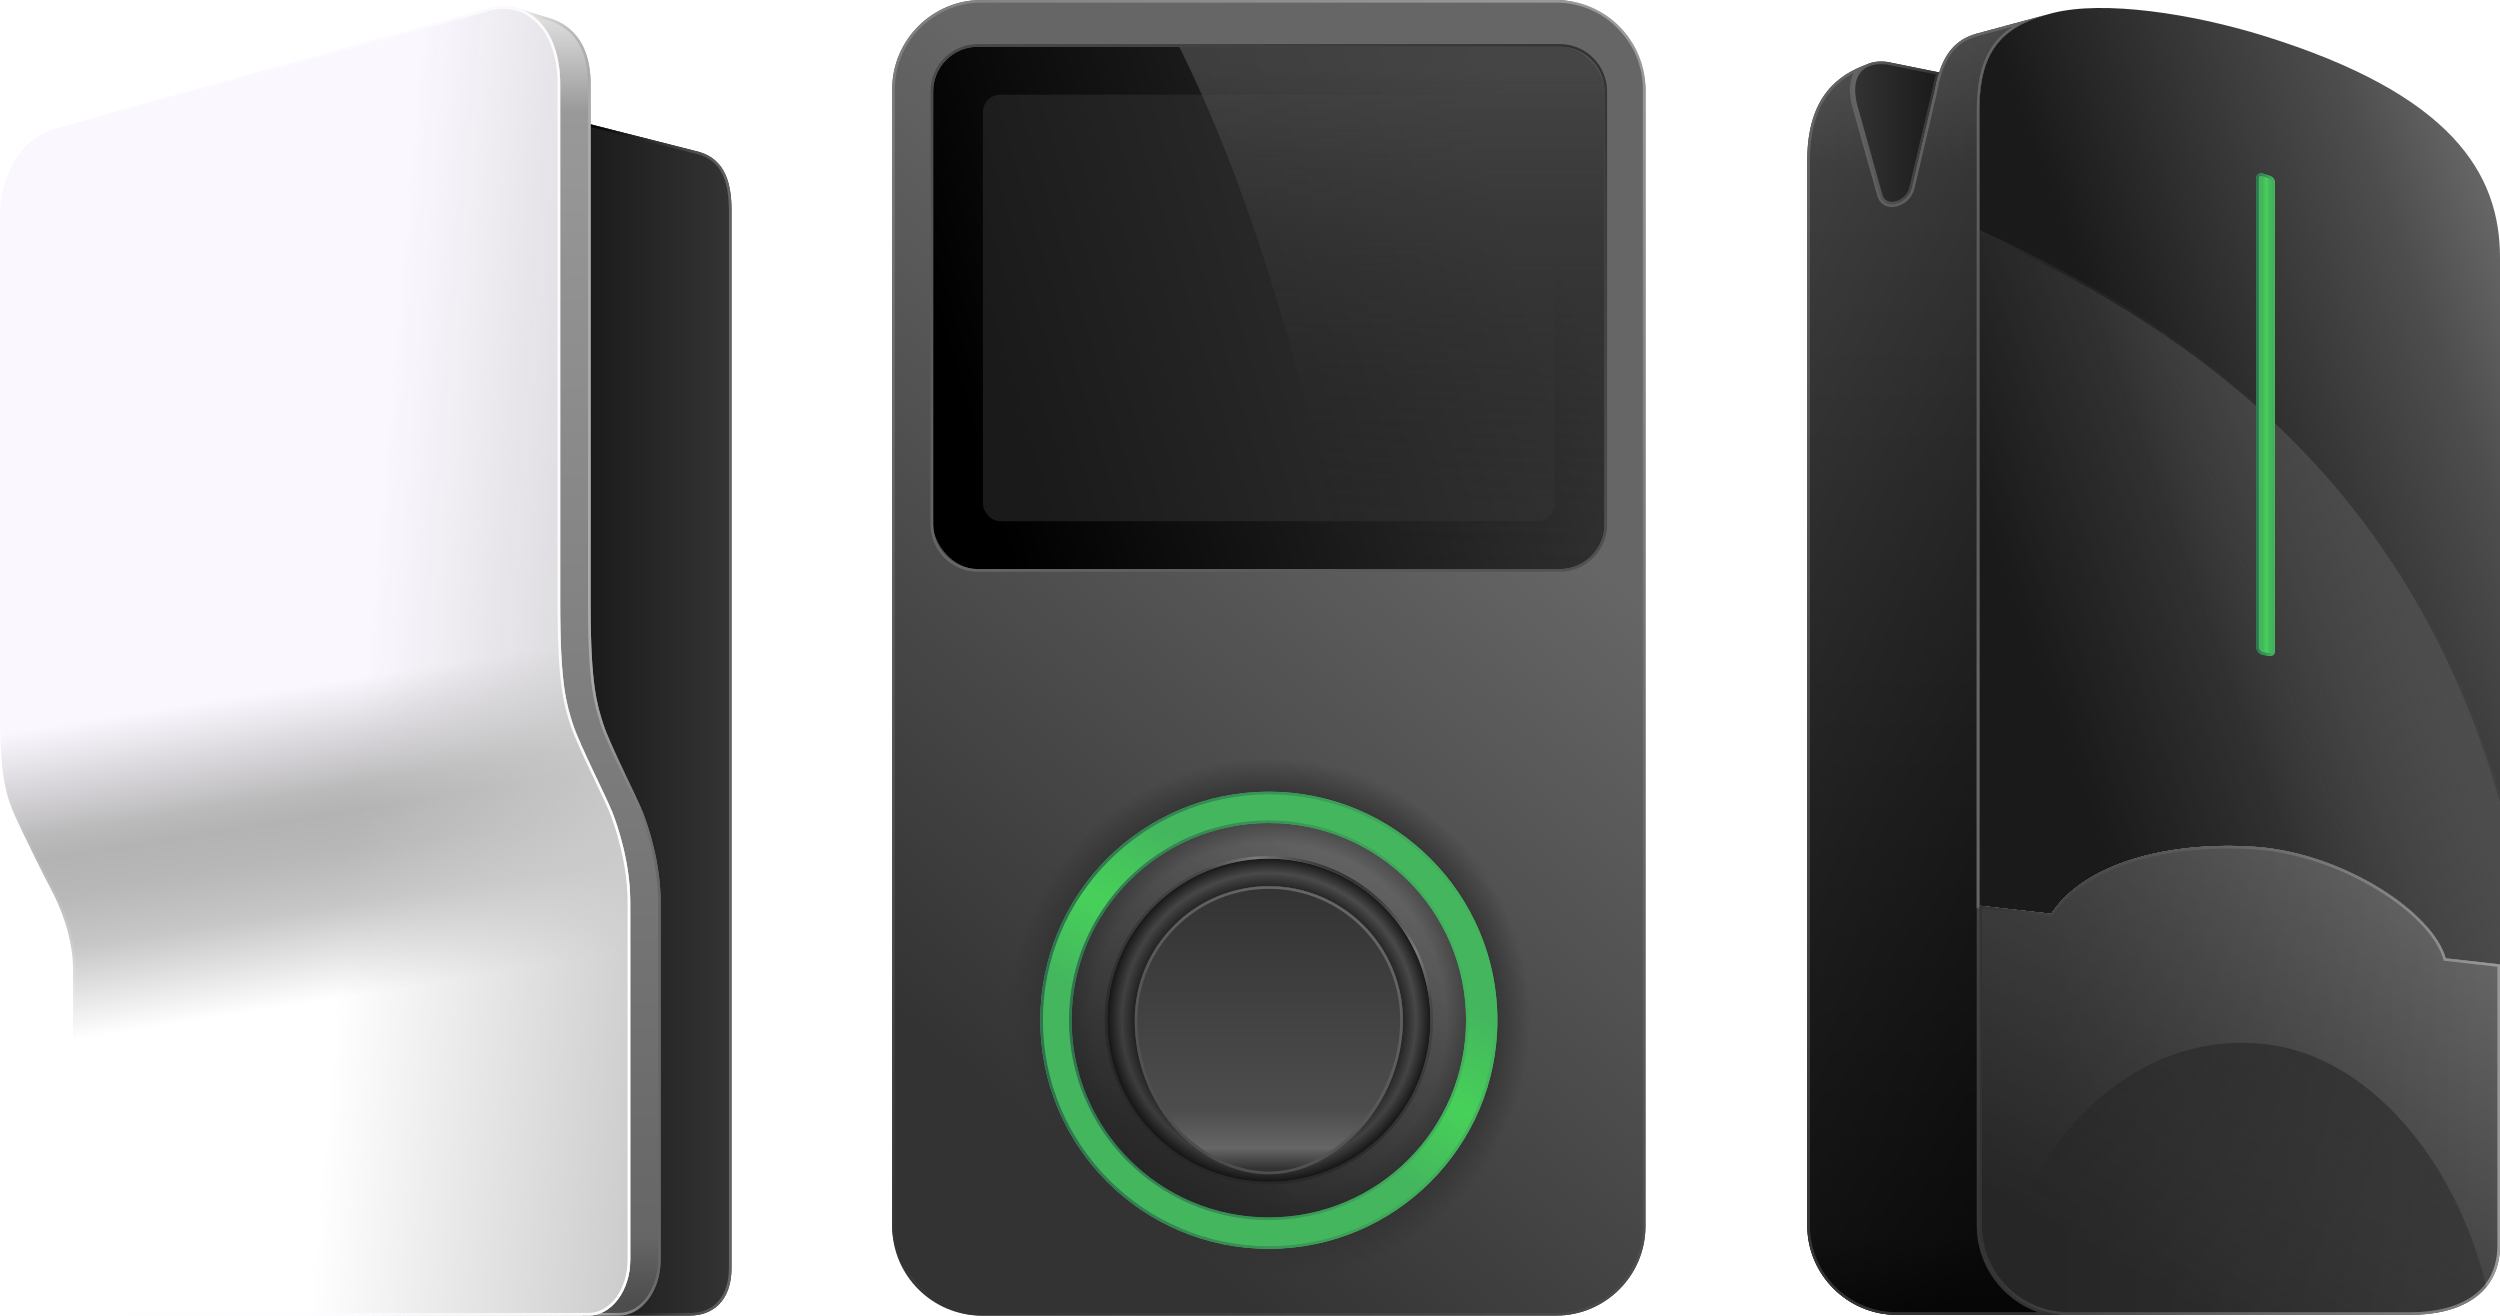 <?xml version="1.0" encoding="UTF-8"?>
<svg id="Layer_2" data-name="Layer 2" xmlns="http://www.w3.org/2000/svg" xmlns:xlink="http://www.w3.org/1999/xlink" viewBox="0 0 947.57 498.64">
  <defs>
    <style>
      .cls-1 {
        fill: url(#linear-gradient);
      }

      .cls-2 {
        fill: url(#radial-gradient-3);
      }

      .cls-3 {
        fill: url(#radial-gradient-2);
      }

      .cls-4 {
        fill: url(#linear-gradient-8);
      }

      .cls-5 {
        fill: url(#linear-gradient-9);
      }

      .cls-6 {
        fill: url(#linear-gradient-3);
      }

      .cls-7 {
        fill: url(#linear-gradient-4);
      }

      .cls-8 {
        fill: url(#linear-gradient-2);
      }

      .cls-9 {
        fill: url(#linear-gradient-6);
      }

      .cls-10 {
        fill: url(#linear-gradient-7);
      }

      .cls-11 {
        fill: url(#linear-gradient-5);
      }

      .cls-12 {
        fill: url(#linear-gradient-30);
        opacity: .25;
      }

      .cls-13 {
        fill: url(#linear-gradient-20);
        opacity: .7;
      }

      .cls-14 {
        fill: url(#linear-gradient-24);
        opacity: .8;
      }

      .cls-15 {
        fill: url(#linear-gradient-14);
      }

      .cls-16 {
        fill: url(#linear-gradient-18);
      }

      .cls-17 {
        fill: url(#linear-gradient-22);
      }

      .cls-18 {
        fill: url(#linear-gradient-21);
      }

      .cls-19 {
        fill: url(#linear-gradient-23);
      }

      .cls-20 {
        fill: url(#linear-gradient-15);
      }

      .cls-21 {
        fill: url(#linear-gradient-19);
      }

      .cls-22 {
        fill: url(#linear-gradient-16);
      }

      .cls-23 {
        fill: url(#linear-gradient-17);
      }

      .cls-24 {
        fill: url(#linear-gradient-13);
      }

      .cls-25 {
        fill: url(#linear-gradient-12);
      }

      .cls-26 {
        fill: url(#linear-gradient-10);
      }

      .cls-27 {
        fill: url(#linear-gradient-11);
      }

      .cls-28 {
        fill: url(#linear-gradient-27);
      }

      .cls-29 {
        fill: url(#linear-gradient-26);
      }

      .cls-30 {
        fill: url(#linear-gradient-34);
      }

      .cls-31 {
        fill: url(#linear-gradient-25);
      }

      .cls-32 {
        fill: url(#linear-gradient-28);
      }

      .cls-33 {
        fill: url(#linear-gradient-29);
      }

      .cls-34 {
        fill: url(#linear-gradient-33);
      }

      .cls-35 {
        fill: url(#linear-gradient-32);
      }

      .cls-36 {
        fill: url(#linear-gradient-31);
      }

      .cls-37 {
        fill: url(#radial-gradient);
        opacity: .5;
      }
    </style>
    <linearGradient id="linear-gradient" x1="221.66" y1="272.49" x2="275.27" y2="272.49" gradientUnits="userSpaceOnUse">
      <stop offset="0" stop-color="#1a1a1a"/>
      <stop offset="1" stop-color="#333"/>
    </linearGradient>
    <linearGradient id="linear-gradient-2" x1="220.85" y1="272.49" x2="277.27" y2="272.49" gradientUnits="userSpaceOnUse">
      <stop offset="0" stop-color="#000"/>
      <stop offset="1" stop-color="#666"/>
    </linearGradient>
    <linearGradient id="linear-gradient-3" x1="222.45" y1="2.74" x2="222.45" y2="498.64" gradientUnits="userSpaceOnUse">
      <stop offset="0" stop-color="#e6e6e6"/>
      <stop offset=".08" stop-color="#999"/>
      <stop offset=".94" stop-color="#666"/>
      <stop offset=".99" stop-color="#4d4d4d"/>
    </linearGradient>
    <linearGradient id="linear-gradient-4" x1="194.49" y1="250.69" x2="250.41" y2="250.69" gradientUnits="userSpaceOnUse">
      <stop offset="0" stop-color="#f2f2f2"/>
      <stop offset="1" stop-color="#666"/>
    </linearGradient>
    <linearGradient id="linear-gradient-5" x1="160.42" y1="508.71" x2="82.89" y2="19.24" gradientUnits="userSpaceOnUse">
      <stop offset=".27" stop-color="#fff"/>
      <stop offset=".31" stop-color="#dfdfdf"/>
      <stop offset=".34" stop-color="#c7c7c7"/>
      <stop offset=".38" stop-color="#b8b8b8"/>
      <stop offset=".41" stop-color="#b3b3b3"/>
      <stop offset=".43" stop-color="#bcbbbc"/>
      <stop offset=".46" stop-color="#d4d2d6"/>
      <stop offset=".51" stop-color="#fbf7ff"/>
    </linearGradient>
    <linearGradient id="linear-gradient-6" x1="-13.83" y1="238.77" x2="257.79" y2="262.53" gradientUnits="userSpaceOnUse">
      <stop offset=".56" stop-color="#ccc" stop-opacity="0"/>
      <stop offset="1" stop-color="#ccc"/>
    </linearGradient>
    <linearGradient id="linear-gradient-7" x1="0" y1="250.51" x2="238.87" y2="250.51" gradientUnits="userSpaceOnUse">
      <stop offset="0" stop-color="#fbf7ff" stop-opacity="0"/>
      <stop offset="1" stop-color="#fff"/>
    </linearGradient>
    <linearGradient id="linear-gradient-8" x1="308.09" y1="455.29" x2="653.75" y2="43.35" gradientUnits="userSpaceOnUse">
      <stop offset=".14" stop-color="#333"/>
      <stop offset=".7" stop-color="#666"/>
    </linearGradient>
    <linearGradient id="linear-gradient-9" x1="343.48" y1="487.38" x2="618.36" y2="11.27" gradientUnits="userSpaceOnUse">
      <stop offset="0" stop-color="#333"/>
      <stop offset="1" stop-color="#999"/>
    </linearGradient>
    <linearGradient id="linear-gradient-10" x1="364.35" y1="151.44" x2="607.61" y2="78.96" gradientUnits="userSpaceOnUse">
      <stop offset="0" stop-color="#000"/>
      <stop offset=".92" stop-color="#333"/>
    </linearGradient>
    <linearGradient id="linear-gradient-11" x1="408.85" y1="241.54" x2="552.99" y2="-8.13" gradientUnits="userSpaceOnUse">
      <stop offset="0" stop-color="#666"/>
      <stop offset="1" stop-color="#333"/>
    </linearGradient>
    <linearGradient id="linear-gradient-12" x1="380.91" y1="146.5" x2="589.62" y2="84.32" gradientUnits="userSpaceOnUse">
      <stop offset="0" stop-color="#1a1a1a"/>
      <stop offset=".92" stop-color="#333"/>
    </linearGradient>
    <linearGradient id="linear-gradient-13" x1="443.54" y1="451.45" x2="518.3" y2="321.96" gradientUnits="userSpaceOnUse">
      <stop offset="0" stop-color="#333"/>
      <stop offset="1" stop-color="#666"/>
    </linearGradient>
    <radialGradient id="radial-gradient" cx="480.92" cy="386.71" fx="480.92" fy="386.71" r="74.75" gradientUnits="userSpaceOnUse">
      <stop offset=".9" stop-color="#333" stop-opacity="0"/>
      <stop offset="1" stop-color="#333"/>
    </radialGradient>
    <radialGradient id="radial-gradient-2" cx="480.92" cy="386.71" fx="480.92" fy="386.71" r="99.13" gradientUnits="userSpaceOnUse">
      <stop offset=".85" stop-color="#333"/>
      <stop offset="1" stop-color="#333" stop-opacity="0"/>
    </radialGradient>
    <linearGradient id="linear-gradient-14" x1="437.6" y1="461.74" x2="524.24" y2="311.67" gradientUnits="userSpaceOnUse">
      <stop offset=".35" stop-color="#44b75e"/>
      <stop offset=".54" stop-color="#47d159"/>
      <stop offset=".74" stop-color="#44b75e"/>
    </linearGradient>
    <linearGradient id="linear-gradient-15" x1="394.29" y1="386.71" x2="567.54" y2="386.71" gradientUnits="userSpaceOnUse">
      <stop offset="0" stop-color="#2e724f"/>
      <stop offset="1" stop-color="#44b75e"/>
    </linearGradient>
    <radialGradient id="radial-gradient-3" cx="480.92" cy="386.71" fx="480.92" fy="386.71" r="61.25" gradientUnits="userSpaceOnUse">
      <stop offset=".8" stop-color="#1a1a1a"/>
      <stop offset=".91" stop-color="#4d4d4d"/>
      <stop offset="1" stop-color="#1a1a1a"/>
    </radialGradient>
    <linearGradient id="linear-gradient-16" x1="449.8" y1="440.61" x2="512.04" y2="332.8" gradientUnits="userSpaceOnUse">
      <stop offset="0" stop-color="#333"/>
      <stop offset=".28" stop-color="#343434"/>
      <stop offset=".8" stop-color="#4d4d4d"/>
      <stop offset=".91" stop-color="gray"/>
      <stop offset="1" stop-color="#333"/>
    </linearGradient>
    <linearGradient id="linear-gradient-17" x1="443.54" y1="451.45" x2="518.3" y2="321.96" gradientUnits="userSpaceOnUse">
      <stop offset="0" stop-color="#000" stop-opacity=".25"/>
      <stop offset="1" stop-color="#000" stop-opacity="0"/>
    </linearGradient>
    <linearGradient id="linear-gradient-18" x1="480.92" y1="445.07" x2="480.92" y2="335.9" gradientUnits="userSpaceOnUse">
      <stop offset=".02" stop-color="#333"/>
      <stop offset=".09" stop-color="#666"/>
      <stop offset=".22" stop-color="#4d4d4d"/>
      <stop offset="1" stop-color="#333"/>
    </linearGradient>
    <linearGradient id="linear-gradient-19" x1="453.29" y1="435.63" x2="506.79" y2="342.96" gradientUnits="userSpaceOnUse">
      <stop offset="0" stop-color="#4d4d4d"/>
      <stop offset="1" stop-color="#666"/>
    </linearGradient>
    <linearGradient id="linear-gradient-20" x1="527.54" y1="215.71" x2="527.54" y2="17.71" gradientUnits="userSpaceOnUse">
      <stop offset="0" stop-color="#1a1a1a" stop-opacity="0"/>
      <stop offset=".96" stop-color="#4d4d4d"/>
    </linearGradient>
    <linearGradient id="linear-gradient-21" x1="702.14" y1="50.41" x2="735.01" y2="50.41" gradientUnits="userSpaceOnUse">
      <stop offset="0" stop-color="#333"/>
      <stop offset="1" stop-color="#1a1a1a"/>
    </linearGradient>
    <linearGradient id="linear-gradient-22" x1="702.14" y1="50.41" x2="735.01" y2="50.41" gradientUnits="userSpaceOnUse">
      <stop offset="0" stop-color="#666"/>
      <stop offset="1" stop-color="#333"/>
    </linearGradient>
    <linearGradient id="linear-gradient-23" x1="734.54" y1="498.35" x2="734.54" y2="5.62" gradientUnits="userSpaceOnUse">
      <stop offset="0" stop-color="#1a1a1a"/>
      <stop offset=".06" stop-color="#333"/>
      <stop offset=".88" stop-color="#4d4d4d"/>
      <stop offset="1" stop-color="#666"/>
    </linearGradient>
    <linearGradient id="linear-gradient-24" x1="610.68" y1="175.78" x2="880.41" y2="331.5" gradientUnits="userSpaceOnUse">
      <stop offset="0" stop-color="#000" stop-opacity=".2"/>
      <stop offset=".88" stop-color="#000"/>
    </linearGradient>
    <linearGradient id="linear-gradient-25" x1="734.54" y1="498.35" x2="734.54" y2="5.62" gradientUnits="userSpaceOnUse">
      <stop offset="0" stop-color="#333"/>
      <stop offset="1" stop-color="#666"/>
    </linearGradient>
    <linearGradient id="linear-gradient-26" x1="712.53" y1="239.73" x2="969.79" y2="146.1" gradientUnits="userSpaceOnUse">
      <stop offset=".43" stop-color="#1a1a1a"/>
      <stop offset=".86" stop-color="#4d4d4d"/>
      <stop offset="1" stop-color="#666"/>
    </linearGradient>
    <linearGradient id="linear-gradient-27" x1="724.37" y1="272.24" x2="912.14" y2="203.89" gradientUnits="userSpaceOnUse">
      <stop offset=".26" stop-color="#4d4d4d" stop-opacity="0"/>
      <stop offset="1" stop-color="#4d4d4d"/>
    </linearGradient>
    <linearGradient id="linear-gradient-28" x1="732.56" y1="324.32" x2="891.7" y2="190.78" gradientUnits="userSpaceOnUse">
      <stop offset=".26" stop-color="#666"/>
      <stop offset="1" stop-color="#4d4d4d" stop-opacity="0"/>
    </linearGradient>
    <linearGradient id="linear-gradient-29" x1="792.76" y1="508.57" x2="894.52" y2="332.31" gradientUnits="userSpaceOnUse">
      <stop offset=".15" stop-color="#333"/>
      <stop offset="1" stop-color="#666"/>
    </linearGradient>
    <linearGradient id="linear-gradient-30" x1="750.22" y1="409.48" x2="947.57" y2="409.48" gradientUnits="userSpaceOnUse">
      <stop offset=".15" stop-color="#000"/>
      <stop offset="1" stop-color="#000" stop-opacity="0"/>
    </linearGradient>
    <linearGradient id="linear-gradient-31" x1="750.22" y1="409.48" x2="947.57" y2="409.48" gradientUnits="userSpaceOnUse">
      <stop offset="0" stop-color="#333"/>
      <stop offset="1" stop-color="#999"/>
    </linearGradient>
    <linearGradient id="linear-gradient-32" x1="855.16" y1="157.15" x2="862.26" y2="157.15" xlink:href="#linear-gradient-14"/>
    <linearGradient id="linear-gradient-33" x1="855.16" y1="157.15" x2="862.26" y2="157.15" xlink:href="#linear-gradient-15"/>
    <linearGradient id="linear-gradient-34" x1="822.74" y1="525.88" x2="890.95" y2="407.75" gradientUnits="userSpaceOnUse">
      <stop offset=".25" stop-color="#000" stop-opacity="0"/>
      <stop offset="1" stop-color="#000" stop-opacity=".3"/>
    </linearGradient>
  </defs>
  <g id="Schneider">
    <g>
      <path class="cls-1" d="m261.46,498.64c8.7,0,15.81-5.62,15.81-18.05V79.85c0-10.16-2.26-19.2-12.05-22.21l-44.37-11.29v452.3h40.61Z"/>
      <path class="cls-8" d="m221.85,47.63l43.08,10.96c7.84,2.41,11.34,8.97,11.34,21.26v400.75c0,10.67-5.54,17.05-14.81,17.05h-39.61V47.63m-1-1.29v452.3h40.61c8.7,0,15.81-5.62,15.81-18.05V79.85c0-10.16-2.26-19.2-12.05-22.21l-44.37-11.29h0Z"/>
    </g>
    <g>
      <path class="cls-6" d="m223.06,498.64h11.54c8.7,0,15.81-9.48,15.81-21.08v-135.76c0-14.69-4.6-28.41-6.78-33.96-2.18-5.55-12.5-25.79-14.92-33.3s-4.84-15.02-4.84-45.06V32.05c0-10.09-3.02-21.38-15.87-25.26l-13.5-4.05,28.57,495.91Z"/>
      <path class="cls-7" d="m195.57,4.11l12.14,3.64c10.06,3.03,15.16,11.21,15.16,24.3v197.44c0,30.2,2.49,37.91,4.89,45.36,1.5,4.67,5.87,13.86,9.71,21.97,2.36,4.98,4.4,9.28,5.23,11.39,1.57,4.01,6.71,18.28,6.71,33.59v135.76c0,11.07-6.64,20.08-14.81,20.08h-10.59L195.57,4.11m-1.08-1.37l28.57,495.91h11.54c8.7,0,15.81-9.48,15.81-21.08v-135.76c0-14.69-4.6-28.41-6.78-33.96-2.18-5.55-12.5-25.79-14.92-33.3-2.42-7.51-4.84-15.02-4.84-45.06V32.05c0-10.09-3.02-21.38-15.87-25.26l-13.5-4.05h0Z"/>
    </g>
    <g>
      <path class="cls-11" d="m238.87,341.81c0-14.69-4.6-28.41-6.78-33.96-2.18-5.55-12.5-25.79-14.92-33.3s-4.84-15.02-4.84-45.06V32.05c0-22.79-13.55-32.39-26.54-29C172.8,6.43,27.67,46.53,19.2,49.35,10.73,52.18,0,62.34,0,83.23v186.92c0,25.98,2.82,32.47,5.65,38.96s11.58,24,14.12,28.8,7.91,16.66,7.91,29.36v110.29c0,11.59,10.16,21.08,22.59,21.08h172.8c8.7,0,15.81-9.48,15.81-21.08v-135.76Z"/>
      <path class="cls-9" d="m238.87,341.81c0-14.69-4.6-28.41-6.78-33.96-2.18-5.55-12.5-25.79-14.92-33.3s-4.84-15.02-4.84-45.06V32.05c0-22.79-13.55-32.39-26.54-29C172.8,6.43,27.67,46.53,19.2,49.35,10.73,52.18,0,62.34,0,83.23v186.92c0,25.98,2.82,32.47,5.65,38.96s11.58,24,14.12,28.8,7.91,16.66,7.91,29.36v110.29c0,11.59,10.16,21.08,22.59,21.08h172.8c8.7,0,15.81-9.48,15.81-21.08v-135.76Z"/>
      <path class="cls-10" d="m190.86,3.38c5.49,0,10.52,2.5,14.16,7.03,4.13,5.14,6.31,12.62,6.31,21.64v197.44c0,30.2,2.49,37.91,4.89,45.36,1.5,4.67,5.87,13.86,9.71,21.97,2.36,4.98,4.4,9.27,5.23,11.39,1.57,4.01,6.71,18.28,6.71,33.59v135.76c0,11.07-6.64,20.08-14.81,20.08H50.26c-11.9,0-21.59-9.01-21.59-20.08v-110.29c0-13.25-5.61-25.28-8.02-29.83-2.44-4.61-11.26-22.24-14.08-28.73-2.74-6.29-5.56-12.8-5.56-38.57V83.23c0-9.26,2.1-17.05,6.25-23.16,4.35-6.4,9.55-8.87,12.27-9.78C27.69,47.57,173.22,7.36,186.04,4.01c1.6-.42,3.23-.63,4.82-.63m0-1c-1.68,0-3.38.22-5.07.66C172.8,6.43,27.67,46.53,19.2,49.35,10.73,52.18,0,62.34,0,83.23v186.92C0,296.13,2.82,302.62,5.65,309.12c2.82,6.49,11.58,24,14.12,28.8,2.54,4.8,7.91,16.66,7.91,29.36v110.29c0,11.59,10.16,21.08,22.59,21.08h172.8c8.7,0,15.81-9.48,15.81-21.08v-135.76c0-14.69-4.6-28.41-6.78-33.96-2.18-5.55-12.5-25.79-14.92-33.3-2.42-7.51-4.84-15.02-4.84-45.06V32.05c0-19.82-10.25-29.67-21.47-29.67h0Z"/>
    </g>
  </g>
  <g id="Autel">
    <g>
      <rect class="cls-4" x="338.16" width="285.52" height="498.64" rx="33.85" ry="33.85"/>
      <path class="cls-5" d="m589.83,1c18.11,0,32.85,14.74,32.85,32.85v430.94c0,18.11-14.74,32.85-32.85,32.85h-217.82c-18.11,0-32.85-14.74-32.85-32.85V33.85c0-18.11,14.74-32.85,32.85-32.85h217.82M589.83,0h-217.82C353.39,0,338.16,15.23,338.16,33.85v430.94c0,18.62,15.23,33.85,33.85,33.85h217.82c18.62,0,33.85-15.23,33.85-33.85V33.85C623.68,15.23,608.45,0,589.83,0h0Z"/>
    </g>
    <g>
      <rect class="cls-26" x="353.7" y="17.7" width="254.45" height="198" rx="16.94" ry="16.94"/>
      <path class="cls-27" d="m591.2,17.7c9.32,0,16.94,7.62,16.94,16.94v164.12c0,9.32-7.62,16.94-16.94,16.94h-220.56c-9.32,0-16.94-7.62-16.94-16.94V34.65c0-9.32,7.62-16.94,16.94-16.94h220.56m0-1h-220.56c-9.89,0-17.94,8.05-17.94,17.94v164.12c0,9.89,8.05,17.94,17.94,17.94h220.56c9.89,0,17.94-8.05,17.94-17.94V34.65c0-9.89-8.05-17.94-17.94-17.94h0Z"/>
    </g>
    <rect class="cls-25" x="372.57" y="35.87" width="216.7" height="161.68" rx="6.59" ry="6.59"/>
    <g>
      <g>
        <circle class="cls-24" cx="480.92" cy="386.71" r="74.75"/>
        <circle class="cls-37" cx="480.92" cy="386.71" r="74.75"/>
      </g>
      <path class="cls-3" d="m480.92,287.58c-54.75,0-99.13,44.38-99.13,99.13s44.38,99.13,99.13,99.13,99.13-44.38,99.13-99.13-44.38-99.13-99.13-99.13Zm0,173.88c-41.28,0-74.75-33.47-74.75-74.75s33.47-74.75,74.75-74.75,74.75,33.47,74.75,74.75-33.47,74.75-74.75,74.75Z"/>
      <g>
        <path class="cls-15" d="m480.92,473.33c-47.84,0-86.63-38.78-86.63-86.63s38.78-86.63,86.63-86.63,86.63,38.78,86.63,86.63-38.78,86.63-86.63,86.63Zm74.75-86.63c0-41.28-33.47-74.75-74.75-74.75s-74.75,33.47-74.75,74.75,33.47,74.75,74.75,74.75,74.75-33.47,74.75-74.75Z"/>
        <path class="cls-20" d="m480.92,301.08c47.21,0,85.63,38.41,85.63,85.63s-38.41,85.63-85.63,85.63-85.63-38.41-85.63-85.63,38.41-85.63,85.63-85.63m0,161.37c41.77,0,75.75-33.98,75.75-75.75s-33.98-75.75-75.75-75.75-75.75,33.98-75.75,75.75,33.98,75.75,75.75,75.75m0-162.37c-47.84,0-86.63,38.78-86.63,86.63s38.78,86.63,86.63,86.63,86.63-38.78,86.63-86.63-38.78-86.63-86.63-86.63h0Zm0,161.37c-41.28,0-74.75-33.47-74.75-74.75s33.47-74.75,74.75-74.75,74.75,33.47,74.75,74.75-33.47,74.75-74.75,74.75h0Z"/>
      </g>
      <g>
        <path class="cls-2" d="m480.92,325.45c-33.83,0-61.25,27.42-61.25,61.25s27.42,61.25,61.25,61.25,61.25-27.42,61.25-61.25-27.42-61.25-61.25-61.25Zm0,112.07c-28.06,0-50.81-22.75-50.81-50.81s22.75-50.81,50.81-50.81,50.81,22.75,50.81,50.81-22.75,50.81-50.81,50.81Z"/>
        <path class="cls-22" d="m480.92,325.45c33.83,0,61.25,27.42,61.25,61.25s-27.42,61.25-61.25,61.25-61.25-27.42-61.25-61.25,27.42-61.25,61.25-61.25m0,112.07c28.06,0,50.81-22.75,50.81-50.81s-22.75-50.81-50.81-50.81-50.81,22.75-50.81,50.81,22.75,50.81,50.81,50.81m0-113.07c-34.33,0-62.25,27.93-62.25,62.25s27.93,62.25,62.25,62.25,62.25-27.93,62.25-62.25-27.93-62.25-62.25-62.25h0Zm0,112.07c-27.47,0-49.81-22.35-49.81-49.81s22.35-49.81,49.81-49.81,49.81,22.35,49.81,49.81-22.35,49.81-49.81,49.81h0Z"/>
      </g>
      <circle class="cls-23" cx="480.92" cy="386.71" r="74.75"/>
      <g>
        <path class="cls-16" d="m480.92,445.07c-25.63,0-50.81-25.27-50.81-58.36,0-28.06,22.75-50.81,50.81-50.81s50.81,22.75,50.81,50.81c0,31.4-26.18,58.36-50.81,58.36Z"/>
        <path class="cls-21" d="m480.92,336.9c27.47,0,49.81,22.35,49.81,49.81,0,14.4-5.8,29.08-15.91,40.28-9.79,10.85-22.15,17.08-33.9,17.08s-24.78-5.99-34.28-16.44c-10.02-11.03-15.54-25.56-15.54-40.92,0-27.47,22.35-49.81,49.81-49.81m0-1c-28.06,0-50.81,22.75-50.81,50.81,0,33.09,25.19,58.36,50.81,58.36s50.81-26.96,50.81-58.36c0-28.06-22.75-50.81-50.81-50.81h0Z"/>
      </g>
    </g>
    <path class="cls-13" d="m608.14,34.65v164.12c0,9.32-7.63,16.94-16.94,16.94h-82.54c-15.03-79.44-36.94-148.39-61.72-198h144.26c9.31,0,16.94,7.62,16.94,16.94Z"/>
  </g>
  <g id="Webasto">
    <g>
      <path class="cls-18" d="m735.01,27.45c-.74,2.28-1.32,4.78-1.82,7.47l-8.49,36.16c-.4,1.73-1.34,3.24-2.61,4.36-1.27,1.12-2.89,1.85-4.66,2.04-2.2.23-4.25-1.15-4.87-3.28l-9.33-33.23c-2.55-8.72-.44-14.27,4.21-16.51.01,0,.02-.01.03-.01,2.19-1.06,4.94-1.38,8.03-.96l19.51,3.96Z"/>
      <path class="cls-17" d="m712.96,24.31h0c.76,0,1.56.06,2.38.17l18.39,3.73c-.56,1.89-1.06,4.03-1.51,6.48l-8.49,36.16c-.34,1.49-1.14,2.81-2.3,3.84-1.14,1.01-2.56,1.63-4.1,1.8-.13.01-.25.02-.37.02-1.58,0-2.99-1.06-3.43-2.58l-9.33-33.24c-2.18-7.44-.9-12.98,3.49-15.23h0s.07-.04.07-.04l.14-.07c1.42-.69,3.12-1.04,5.05-1.04m0-1c-2.06,0-3.92.38-5.49,1.14-.01,0-.02.01-.03.01-4.65,2.24-6.76,7.79-4.21,16.51l9.33,33.23c.57,1.97,2.38,3.3,4.39,3.3.16,0,.32,0,.48-.02,1.77-.19,3.39-.92,4.66-2.04,1.27-1.12,2.21-2.63,2.61-4.36l8.49-36.16c.5-2.69,1.08-5.19,1.82-7.47l-19.51-3.96c-.88-.12-1.73-.18-2.54-.18h0Z"/>
    </g>
    <g>
      <path class="cls-19" d="m784.07,498.35h-65.22c-18.62,0-33.85-15.24-33.85-33.85V60.84c0-24.82,12.37-32.66,22.44-36.38-4.65,2.24-6.76,7.79-4.21,16.51l9.33,33.23c.62,2.13,2.67,3.51,4.87,3.28,1.77-.19,3.39-.92,4.66-2.04,1.27-1.12,2.21-2.63,2.61-4.36l8.49-36.16c.5-2.69,1.08-5.19,1.82-7.47h0c2.37-7.31,6.34-12.47,14-14.66l26.5-7.17c-17.38,5-25.3,14.55-25.3,36.15v422.73c0,18.61,15.23,33.85,33.85,33.85Z"/>
      <path class="cls-14" d="m784.07,498.35h-65.22c-18.62,0-33.85-15.24-33.85-33.85V60.84c0-24.82,12.37-32.66,22.44-36.38-4.65,2.24-6.76,7.79-4.21,16.51l9.33,33.23c.62,2.13,2.67,3.51,4.87,3.28,1.77-.19,3.39-.92,4.66-2.04,1.27-1.12,2.21-2.63,2.61-4.36l8.49-36.16c.5-2.69,1.08-5.19,1.82-7.47h0c2.37-7.31,6.34-12.47,14-14.66l26.5-7.17c-17.38,5-25.3,14.55-25.3,36.15v422.73c0,18.61,15.23,33.85,33.85,33.85Z"/>
      <path class="cls-31" d="m762.71,10.13c-2.91,1.91-5.26,4.15-7.16,6.76-4.31,5.94-6.32,13.84-6.32,24.89v422.73c0,15.13,9.7,28.05,23.21,32.85h-53.58c-18.11,0-32.85-14.74-32.85-32.85V60.84c0-20.21,8.42-28.82,16.62-33.16-1.82,3.32-1.98,7.99-.35,13.56l9.33,33.24c.69,2.37,2.89,4.03,5.35,4.03.19,0,.39,0,.58-.03,1.95-.21,3.76-1,5.21-2.28,1.47-1.3,2.48-2.99,2.92-4.88l8.5-36.21c.48-2.57.99-4.76,1.57-6.65h0l.22-.69c2.52-7.77,6.63-12.09,13.31-14l13.43-3.63m12.81-4.5l-26.5,7.17c-7.66,2.19-11.63,7.35-14,14.66h0c-.74,2.28-1.32,4.78-1.82,7.47l-8.49,36.16c-.4,1.73-1.34,3.24-2.61,4.36-1.27,1.12-2.89,1.85-4.66,2.04-.16.02-.32.02-.48.02-2.01,0-3.82-1.33-4.39-3.3l-9.33-33.23c-2.55-8.72-.44-14.27,4.21-16.51-10.07,3.72-22.44,11.56-22.44,36.38v403.66c0,18.61,15.23,33.85,33.85,33.85h65.22c-18.62,0-33.85-15.24-33.85-33.85V41.77c0-21.6,7.92-31.15,25.3-36.15h0Z"/>
    </g>
    <path class="cls-29" d="m857.92,13.55c-27.36-8.48-60.52-13.45-79.75-8.65l-2.65.72c-17.38,5-25.3,14.55-25.3,36.15v301.51l27.22,3.07c14.3-21.41,49.58-27.52,78.01-25.34,32.94,2.53,66.58,24.72,71.54,42.19l20.58,2.32V97.67c0-32.03-18.31-62-89.65-84.12Z"/>
    <g>
      <path class="cls-28" d="m947.57,303.97v61.55l-20.58-2.32c-4.96-17.47-38.6-39.66-71.54-42.19-28.43-2.18-63.71,3.93-78.01,25.34l-27.22-3.07V88.29c87.45,39.33,164.01,99.08,197.35,215.68Z"/>
      <path class="cls-32" d="m750.22,88.29c87.45,39.33,164.01,99.08,197.35,215.68v61.55l-20.58-2.32c-4.96-17.47-38.6-39.66-71.54-42.19-3.55-.27-7.21-.42-10.92-.42-26,0-54.58,7.02-67.09,25.76l-27.22-3.07V88.29m-1-1.55v257.43l.89.1,27.22,3.07.61.07.34-.51c10.59-15.85,35.36-25.31,66.26-25.31,3.63,0,7.27.14,10.84.41,15.07,1.16,31.77,6.75,45.82,15.35,13.2,8.08,22.49,17.85,24.84,26.12l.18.65.67.08,20.58,2.32,1.11.13v-62.81l-.04-.13c-8.05-28.16-19.06-54.27-32.7-77.59-12.71-21.71-28.16-41.78-45.93-59.66-30.79-30.96-69.8-56.83-119.27-79.07l-1.41-.63h0Z"/>
    </g>
    <g>
      <path class="cls-33" d="m947.57,365.52v106.45c0,18.62-15.23,26.38-33.85,26.38h-129.65c-18.62,0-33.85-15.24-33.85-33.85v-121.22l27.22,3.07c14.3-21.41,49.58-27.52,78.01-25.34,32.94,2.53,66.58,24.72,71.54,42.19l20.58,2.32Z"/>
      <path class="cls-12" d="m947.57,365.52v106.45c0,18.62-15.23,26.38-33.85,26.38h-129.65c-18.62,0-33.85-15.24-33.85-33.85v-121.22l27.22,3.07c14.3-21.41,49.58-27.52,78.01-25.34,32.94,2.53,66.58,24.72,71.54,42.19l20.58,2.32Z"/>
      <path class="cls-36" d="m844.54,321.6c3.62,0,7.27.14,10.84.41,15.07,1.16,31.77,6.75,45.82,15.35,13.2,8.08,22.49,17.85,24.84,26.12l.18.65.67.08,19.69,2.22v105.56c0,8.45-3.2,14.96-9.51,19.35-5.67,3.94-13.74,6.03-23.34,6.03h-129.65c-18.11,0-32.85-14.74-32.85-32.85v-120.1l26.11,2.94.61.07.34-.51c10.58-15.85,35.36-25.31,66.26-25.31h0m0-1c-26,0-54.58,7.02-67.09,25.76l-27.22-3.07v121.22c0,18.61,15.23,33.85,33.85,33.85h129.65c18.62,0,33.85-7.76,33.85-26.38v-106.45l-20.58-2.32c-4.96-17.47-38.6-39.66-71.54-42.19-3.55-.27-7.21-.42-10.92-.42h0Z"/>
    </g>
    <g>
      <path class="cls-35" d="m862.26,69.21v177.65c0,1.12-1.02,1.97-2.13,1.77l-2.4-.43c-1.49-.27-2.57-1.56-2.57-3.07V67.47c0-1.25,1.21-2.13,2.39-1.74l2.87.95c1.1.36,1.84,1.38,1.84,2.53Z"/>
      <path class="cls-34" d="m856.98,66.64h0c.09,0,.17.01.26.04l2.87.95c.69.23,1.15.86,1.15,1.58v177.65c0,.44-.36.8-.8.8-.05,0-.1,0-.15-.01l-2.4-.43c-1.01-.18-1.75-1.06-1.75-2.09V67.47c0-.51.42-.83.82-.83m0-1c-.97,0-1.82.79-1.82,1.83v177.66c0,1.51,1.08,2.8,2.57,3.07l2.4.43c.11.02.22.03.33.03.98,0,1.8-.79,1.8-1.8V69.21c0-1.15-.74-2.17-1.84-2.53l-2.87-.95c-.19-.06-.39-.09-.57-.09h0Z"/>
    </g>
    <path class="cls-30" d="m942.39,487.77c-6,7.33-16.63,10.58-28.67,10.58h-129.65c-12.09,0-22.76-6.43-28.75-16.03,18.43-59.37,59.08-91.55,103.39-86.55,39.23,4.43,72.32,44.38,83.68,92Z"/>
  </g>
</svg>